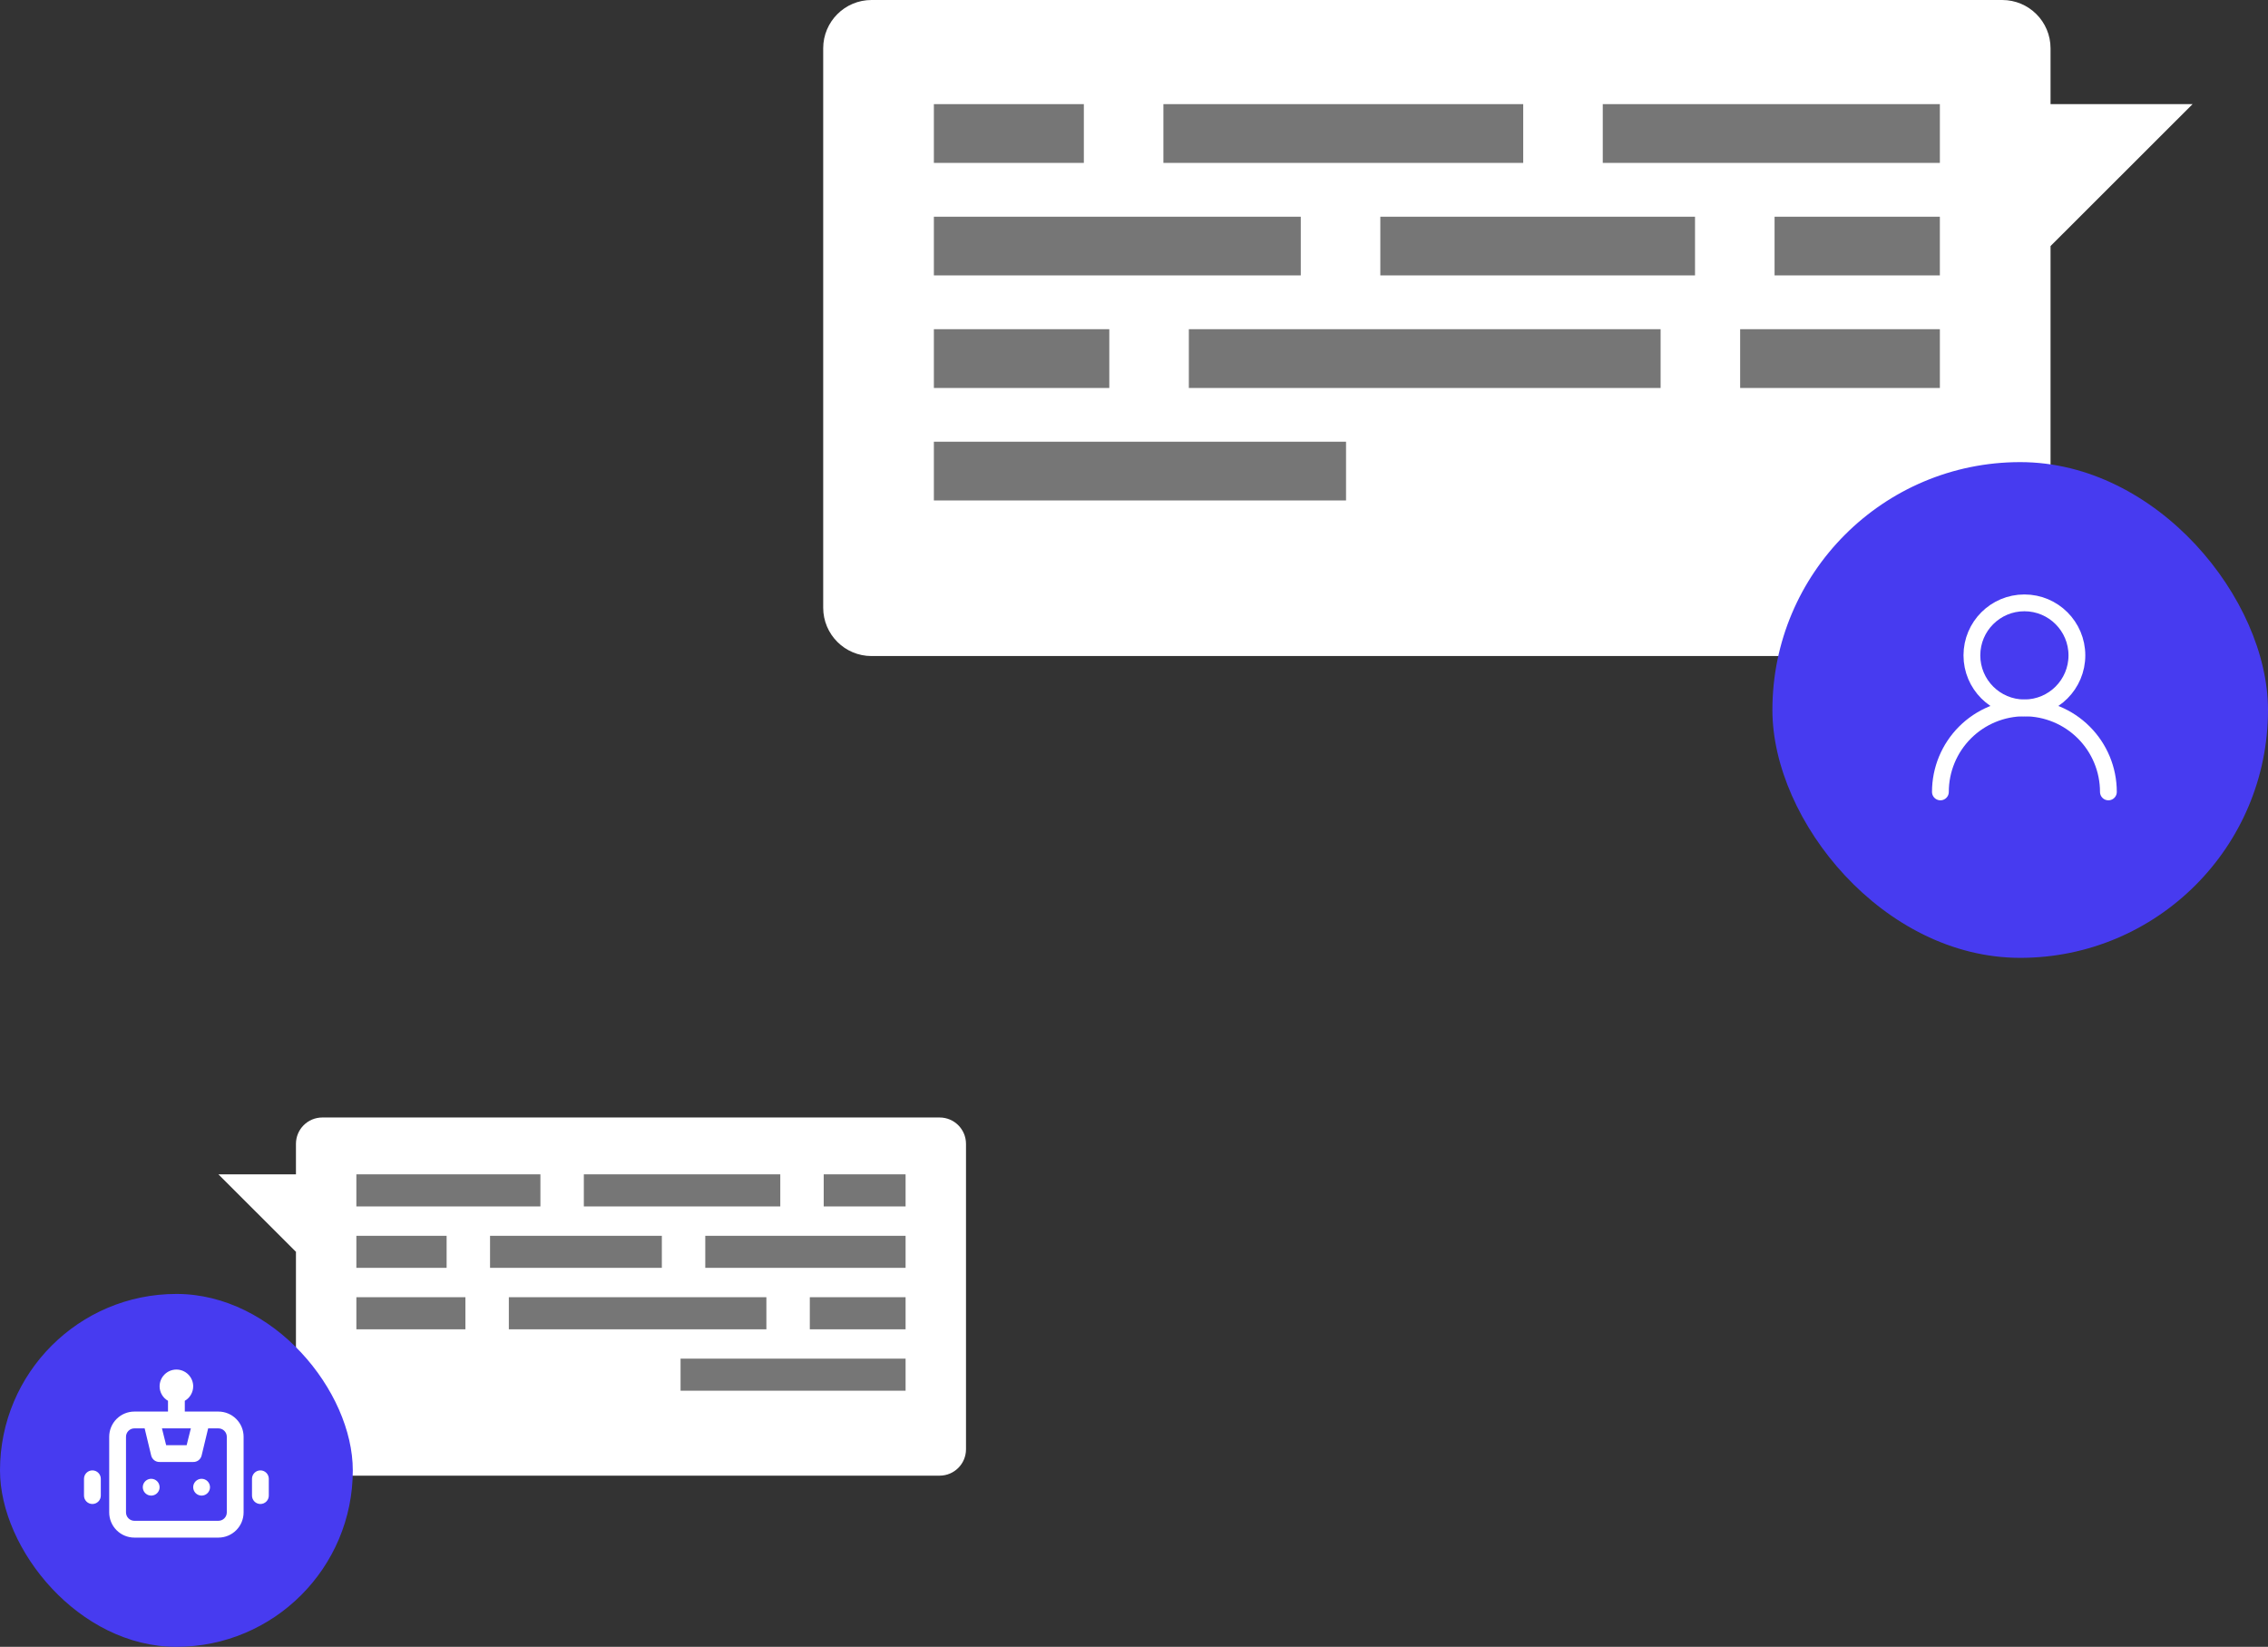 <svg width="270" height="196" viewBox="0 0 270 196" fill="none" xmlns="http://www.w3.org/2000/svg">
<rect x="0" y="0" width="270" height="196" fill="#333333" stroke="none"/>
<path d="M38.371 133H111.861C113.594 133 115 134.405 115 136.139V172.487C115 174.221 113.595 175.627 111.861 175.627H38.371C36.637 175.627 35.232 174.221 35.232 172.487V136.139C35.232 134.405 36.637 133 38.371 133Z" fill="white"/>
<path d="M35.233 139.766H44.465L35.233 148.988L26.001 139.766H35.233Z" fill="white"/>
<path d="M98.06 139.766H107.807V143.585H98.06V139.766Z" fill="#767676"/>
<path d="M69.505 139.766H92.891V143.585H69.505V139.766Z" fill="#767676"/>
<path d="M42.424 139.766H64.334V143.585H42.424V139.766Z" fill="#767676"/>
<path d="M83.961 147.081H107.807V150.894H83.961V147.081Z" fill="#767676"/>
<path d="M58.338 147.081H78.791V150.894H58.338V147.081Z" fill="#767676"/>
<path d="M42.425 147.081H53.168V150.894H42.425V147.081Z" fill="#767676"/>
<path d="M96.406 154.39H107.807V158.209H96.406V154.39Z" fill="#767676"/>
<path d="M60.576 154.39H91.236V158.209H60.576V154.39Z" fill="#767676"/>
<path d="M42.426 154.39H55.406V158.209H42.426V154.39Z" fill="#767676"/>
<path d="M81.019 161.701H107.807V165.518H81.019V161.701Z" fill="#767676"/>
<path d="M238.361 0H103.751C100.575 0 98 2.574 98 5.751V72.329C98 75.505 100.574 78.08 103.751 78.08H238.361C241.538 78.08 244.112 75.505 244.112 72.329V5.751C244.112 2.574 241.538 0 238.361 0Z" fill="white"/>
<path d="M244.112 12.393H227.201L244.112 29.285L261.022 12.393H244.112Z" fill="white"/>
<path d="M129.029 12.393H111.176V19.388H129.029V12.393Z" fill="#767676"/>
<path d="M181.335 12.393H138.5V19.388H181.335V12.393Z" fill="#767676"/>
<path d="M230.937 12.393H190.805V19.388H230.937V12.393Z" fill="#767676"/>
<path d="M154.855 25.793H111.176V32.777H154.855V25.793Z" fill="#767676"/>
<path d="M201.788 25.793H164.324V32.777H201.788V25.793Z" fill="#767676"/>
<path d="M230.936 25.793H211.258V32.777H230.936V25.793Z" fill="#767676"/>
<path d="M132.059 39.18H111.176V46.176H132.059V39.18Z" fill="#767676"/>
<path d="M197.691 39.18H141.529V46.176H197.691V39.18Z" fill="#767676"/>
<path d="M230.937 39.18H207.16V46.176H230.937V39.18Z" fill="#767676"/>
<path d="M160.243 52.572H111.176V59.563H160.243V52.572Z" fill="#767676"/>
<rect y="154" width="42" height="42" rx="21" fill="#473BF0"/>
<rect x="211" y="55" width="59" height="59" rx="29.5" fill="#473BF0"/>
<path d="M18 176C17.802 176 17.609 176.059 17.444 176.169C17.28 176.278 17.152 176.435 17.076 176.617C17 176.8 16.981 177.001 17.019 177.195C17.058 177.389 17.153 177.567 17.293 177.707C17.433 177.847 17.611 177.942 17.805 177.981C17.999 178.019 18.2 178 18.383 177.924C18.565 177.848 18.722 177.72 18.831 177.556C18.941 177.391 19 177.198 19 177C19 176.735 18.895 176.48 18.707 176.293C18.52 176.105 18.265 176 18 176ZM11 175C10.735 175 10.48 175.105 10.293 175.293C10.105 175.48 10 175.735 10 176V178C10 178.265 10.105 178.52 10.293 178.707C10.48 178.895 10.735 179 11 179C11.265 179 11.52 178.895 11.707 178.707C11.895 178.52 12 178.265 12 178V176C12 175.735 11.895 175.48 11.707 175.293C11.52 175.105 11.265 175 11 175ZM31 175C30.735 175 30.48 175.105 30.293 175.293C30.105 175.48 30 175.735 30 176V178C30 178.265 30.105 178.52 30.293 178.707C30.48 178.895 30.735 179 31 179C31.265 179 31.52 178.895 31.707 178.707C31.895 178.52 32 178.265 32 178V176C32 175.735 31.895 175.48 31.707 175.293C31.52 175.105 31.265 175 31 175ZM26 168H22V166.72C22.302 166.545 22.554 166.295 22.729 165.993C22.904 165.691 22.998 165.349 23 165C23 164.47 22.789 163.961 22.414 163.586C22.039 163.211 21.53 163 21 163C20.47 163 19.961 163.211 19.586 163.586C19.211 163.961 19 164.47 19 165C19.002 165.349 19.096 165.691 19.271 165.993C19.446 166.295 19.698 166.545 20 166.72V168H16C15.204 168 14.441 168.316 13.879 168.879C13.316 169.441 13 170.204 13 171V180C13 180.796 13.316 181.559 13.879 182.121C14.441 182.684 15.204 183 16 183H26C26.796 183 27.559 182.684 28.121 182.121C28.684 181.559 29 180.796 29 180V171C29 170.204 28.684 169.441 28.121 168.879C27.559 168.316 26.796 168 26 168ZM22.72 170L22.22 172H19.78L19.28 170H22.72ZM27 180C27 180.265 26.895 180.52 26.707 180.707C26.52 180.895 26.265 181 26 181H16C15.735 181 15.48 180.895 15.293 180.707C15.105 180.52 15 180.265 15 180V171C15 170.735 15.105 170.48 15.293 170.293C15.48 170.105 15.735 170 16 170H17.22L18 173.24C18.055 173.462 18.184 173.658 18.366 173.797C18.548 173.935 18.772 174.007 19 174H23C23.228 174.007 23.452 173.935 23.634 173.797C23.816 173.658 23.945 173.462 24 173.24L24.78 170H26C26.265 170 26.52 170.105 26.707 170.293C26.895 170.48 27 170.735 27 171V180ZM24 176C23.802 176 23.609 176.059 23.444 176.169C23.28 176.278 23.152 176.435 23.076 176.617C23 176.8 22.981 177.001 23.019 177.195C23.058 177.389 23.153 177.567 23.293 177.707C23.433 177.847 23.611 177.942 23.805 177.981C23.999 178.019 24.2 178 24.383 177.924C24.565 177.848 24.722 177.72 24.831 177.556C24.941 177.391 25 177.198 25 177C25 176.735 24.895 176.48 24.707 176.293C24.52 176.105 24.265 176 24 176Z" fill="white"/>
<path d="M241 84.25C244.452 84.25 247.25 81.452 247.25 78C247.25 74.548 244.452 71.75 241 71.75C237.548 71.75 234.75 74.548 234.75 78C234.75 81.452 237.548 84.25 241 84.25Z" stroke="white" stroke-width="2" stroke-linecap="round" stroke-linejoin="round"/>
<path d="M251 94.25C251 91.598 249.946 89.054 248.071 87.179C246.196 85.304 243.652 84.25 241 84.25C238.348 84.25 235.804 85.304 233.929 87.179C232.054 89.054 231 91.598 231 94.25" stroke="white" stroke-width="2" stroke-linecap="round" stroke-linejoin="round"/>
</svg>
